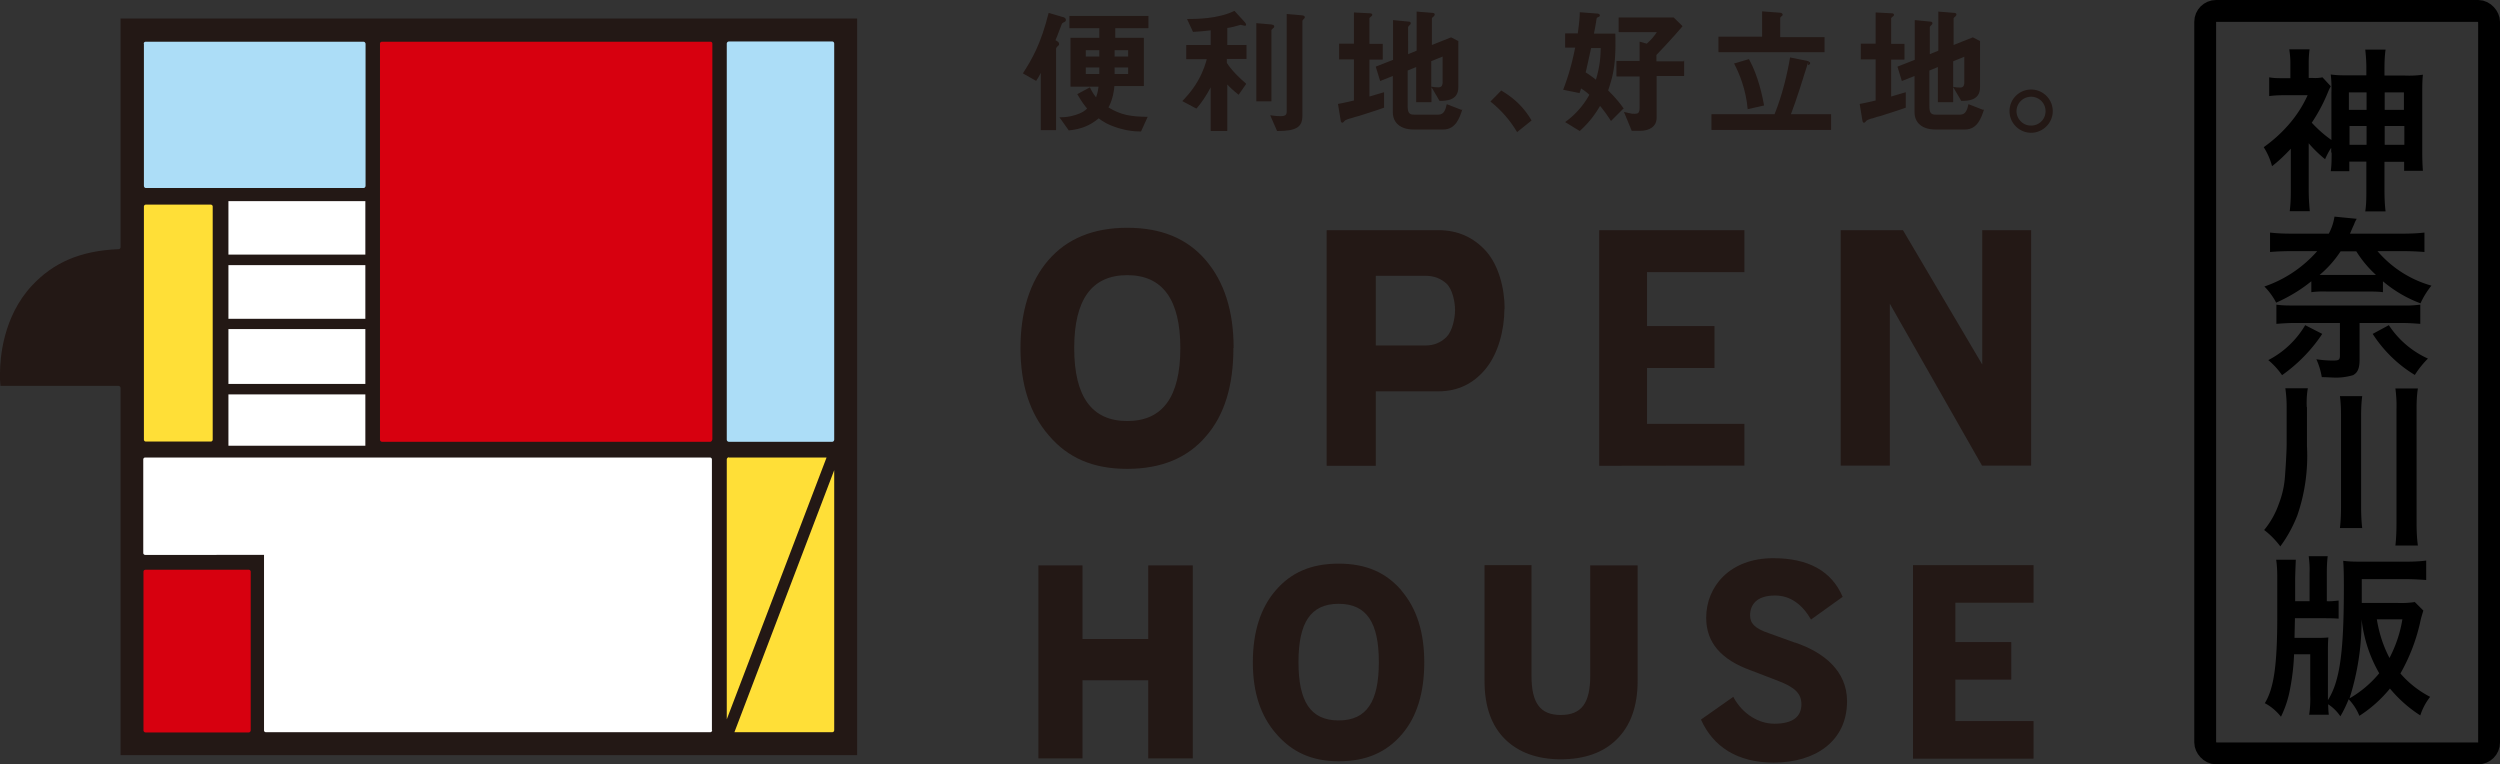 <svg id="_レイヤー_2" data-name="レイヤー 2" xmlns="http://www.w3.org/2000/svg" viewBox="0 0 114.48 35"><rect x="0" y="0" width="114.48" height="35" fill="#333333" stroke="none"/><defs><style>.cls-1{fill:none}.cls-3{fill:#ffdf37}.cls-5{fill:#acddf7}.cls-6{fill:#d7000f}.cls-7{fill:#231815}</style></defs><g id="_レイヤー_1-2" data-name="レイヤー 1"><path class="cls-7" d="M5.52.86v10.46c0 .05-.04.09-.09.09-1.77.07-3 .63-3.97 1.67C.13 14.51 0 16.42 0 17.11v.27s.01.18.02.29h5.4c.05 0 .1.04.1.09v16.82h33.73V.85H5.52Z"/><path class="cls-5" d="M6.58 2c0-.05.04-.09.09-.09h9.97s.05 0 .07.03c.02.02.03.04.03.07v6.5c0 .05-.04.1-.09.1H6.68c-.05 0-.09-.04-.09-.1V2Z"/><path class="cls-3" d="M6.68 9.37h2.97c.05 0 .09.04.09.09v10.67c0 .05-.04.09-.09.09H6.68a.09.09 0 0 1-.09-.09V9.46c0-.05.04-.09.09-.09Z"/><path class="cls-6" d="M32.61 20.13c0 .05-.04.1-.09.1H17.5a.1.1 0 0 1-.1-.1V2c0-.05.04-.09.1-.09h15.02s.05 0 .07.02c.02.02.03.04.03.07v18.14Z"/><path class="cls-5" d="M38.2 20.13c0 .05-.04.1-.09.1h-4.73a.1.1 0 0 1-.1-.1V2c0-.05.04-.1.1-.1h4.73c.05 0 .09.04.09.1v18.13Z"/><path class="cls-6" d="M11.48 33.44c0 .05-.04.1-.09.1H6.67s-.05 0-.07-.03a.09.09 0 0 1-.03-.07v-7.26c0-.05.04-.09.1-.09h4.72c.05 0 .09.04.09.09v7.26Z"/><path class="cls-3" d="M33.38 20.95h4.47l-4.57 11.99v-11.9c0-.05.04-.1.1-.1M38.11 33.53h-4.48l4.57-12v11.91c0 .05-.04.09-.09.09"/><path d="M10.46 15.07h6.27v2.51h-6.27v-2.51Zm6.27-.47h-6.27v-2.46h6.27v2.46Zm-6.27 3.46h6.27v2.35h-6.27v-2.35Zm6.27-8.85v2.45h-6.27V9.21h6.27Zm15.88 24.23c0 .05-.04.09-.09.09H12.19s-.05 0-.07-.02a.09.09 0 0 1-.03-.07v-8.03H6.65a.09.09 0 0 1-.09-.09v-4.28c0-.05.04-.09.09-.09h25.86c.05 0 .09.04.09.09v12.4Z" style="fill:#fff"/><path class="cls-7" d="M56.48 15.94c0 1.72-.41 3.06-1.24 4.02-.85 1.01-2.06 1.51-3.63 1.51s-2.72-.51-3.59-1.54c-.86-.99-1.29-2.32-1.29-3.99s.43-3.05 1.28-4.03c.85-.98 2.05-1.48 3.61-1.48s2.74.49 3.59 1.48c.85.99 1.28 2.33 1.28 4.02Zm-2.43 0c0-2.22-.81-3.34-2.43-3.34s-2.43 1.11-2.43 3.34.81 3.34 2.43 3.34 2.43-1.11 2.43-3.34ZM68.89 14.14c0 .96-.28 2.04-.85 2.74-.56.69-1.29 1.04-2.17 1.04H63v3.41h-2.25V10.54h5.12c.87 0 1.6.32 2.17.95.57.63.86 1.68.86 2.65Zm-2.26.06c0-.4-.13-.97-.39-1.21s-.58-.36-.96-.36H63v3.19h2.28c.38 0 .7-.13.96-.39s.39-.84.39-1.24ZM79.88 21.32l-6.65.01V10.54h6.65v1.92h-4.46v2.47h3.09v1.92h-3.09v2.56h4.46v1.91zM93.01 21.32h-2.25l-4.22-7.41v7.41h-2.25V10.54h2.85l3.63 6.15v-6.15h2.24v10.78zM52.58 25.89v3.37h-3.01v-3.37h-2.02v8.84h2.02v-3.58h3.01v3.58h2.04v-8.84h-2.04zM72.82 25.88v5.06c0 1.26-.4 1.8-1.35 1.8-.94 0-1.34-.54-1.34-1.8v-5.06h-2.15v5.32c0 1.15.32 2.04.94 2.65.62.61 1.48.92 2.55.92 1.08 0 1.94-.3 2.55-.9.64-.62.97-1.52.97-2.68v-5.3h-2.16ZM87.6 25.89v8.85h5.52v-1.72h-3.58v-1.9h2.56V29.4h-2.56v-1.8h3.58v-1.72H87.6ZM64.17 27.03c-.7-.81-1.61-1.22-2.87-1.22-1.27 0-2.18.41-2.88 1.22-.7.81-1.05 1.91-1.05 3.3s.36 2.45 1.06 3.26c.72.84 1.63 1.27 2.87 1.27 1.28 0 2.2-.42 2.9-1.24.68-.79 1.02-1.9 1.02-3.29s-.35-2.48-1.05-3.29Zm-2.87 5.96c-1.29 0-1.84-.87-1.84-2.67s.55-2.67 1.84-2.67 1.84.87 1.84 2.67-.55 2.67-1.84 2.67ZM82.2 29.43 81.01 29c-.66-.22-.87-.46-.87-.82 0-.46.27-.91 1.14-.91.71 0 1.25.41 1.65 1.1l1.45-1.04c-.51-1.19-1.58-1.77-3.18-1.77-1.99 0-3.07 1.3-3.07 2.73 0 1.14.69 1.92 2.05 2.41l1.2.46c.82.31 1.11.6 1.11 1.09 0 .55-.37.89-1.24.89-.69 0-1.45-.42-1.88-1.23l-1.48 1.04c.56 1.24 1.66 1.97 3.33 1.97 1.91 0 3.36-.98 3.36-2.81 0-1.38-1.05-2.24-2.39-2.69Z"/><path class="cls-1" d="M51.04 2.3h.62v.29h-.62zM72.85 2.2c-.14.64-.19.87-.25 1.12.14.08.21.14.46.33.17-.57.21-.96.22-1.45h-.44ZM49.72 2.3h.62v.29h-.62zM51.04 3.1h.62v.3h-.62zM65.88 4c.16 0 .18-.15.18-.22V2.59l-.52.21v1.17c.13.02.24.03.33.03ZM93.01 4.43c-.37 0-.67.3-.67.66 0 .18.07.35.2.47s.29.19.47.19c.37 0 .66-.29.66-.66s-.3-.66-.66-.66ZM89.43 3.97c.13.02.24.03.33.03.16 0 .18-.15.18-.22V2.59l-.52.21v1.17ZM49.72 3.1h.62v.3h-.62z"/><path class="cls-7" d="M48.32 1.87c.06-.13.13-.32.19-.48.04-.09.07-.18.1-.26.03-.07.04-.08.13-.12.06-.03.07-.07.07-.1 0-.07-.07-.12-.14-.13l-.65-.19c-.36 1.43-.75 2.1-1.18 2.77l.6.34h.02v-.02c.05-.06.1-.15.2-.34v2.61s0 .01.01.01h.68s.01 0 .01-.01V2.23s0-.05.07-.11c.04-.03.07-.06.07-.11 0-.06-.06-.12-.17-.17ZM52.55.73h-3.57s-.01 0-.01.01v.54s0 .01.01.01h1.36v.44h-1.31s-.01 0-.01.01v2.22s0 .01.01.01h1.27v.02c-.01.09-.03.25-.11.47-.13-.17-.2-.29-.28-.46l-.58.31c.21.37.36.55.45.66-.1.1-.22.2-.55.3-.3.09-.49.1-.7.1h-.01c-.01 0 0 0 0 .01l.42.59h.01c.54-.05.97-.22 1.36-.55.19.14.4.29.92.45.44.13.73.15 1.01.15h.01l.3-.66v-.01c-.76-.01-1.22-.08-1.79-.43.21-.39.26-.82.27-.98h1.34s.01 0 .01-.01V1.74s0-.01-.01-.01h-1.3v-.44h1.51s.01 0 .01-.01V.74s0-.01-.01-.01Zm-1.51 1.86V2.3h.62v.29h-.62Zm.62.5v.3h-.62v-.3h.62Zm-1.94-.5V2.3h.62v.29h-.62Zm.62.5v.3h-.62v-.3h.62ZM57.09 2.06h-.89v-.78c.18-.02.4-.08.6-.14h.02c.08.02.16.04.18.04.02 0 .06 0 .06-.05 0-.06-.08-.14-.09-.15L56.53.5h-.01c-.75.37-1.77.37-2.16.37v.01l.27.58h.01c.27-.01.52-.04.8-.07v.67h-1.11s-.01 0-.01.01v.63s0 .01.01.01h.93c-.04.15-.14.53-.41 1-.29.5-.6.8-.71.92l.64.34h.01c.2-.22.47-.62.65-.97v1.99s0 .01.01.01h.74s.01 0 .01-.01V3.87c.1.11.28.28.52.47l.34-.49v-.02c-.28-.24-.66-.6-.88-.95V2.7h.89s.01 0 .01-.01v-.63s0-.01-.01-.01ZM58.22 4.64V1.38s.02-.04.06-.07c.03-.03.07-.05.07-.1 0-.07-.09-.08-.13-.09l-.69-.06v3.57s0 .01.01.01h.68s.01 0 .01-.01ZM59.61.7l-.69-.06v4.48c0 .15-.08.2-.29.2-.11 0-.25-.01-.45-.04h-.01v.01l.31.71h.01c.87 0 1.15-.18 1.15-.7V.95s.03-.05.05-.07l.03-.03c.02-.02.03-.03.03-.06 0-.07-.07-.08-.14-.09ZM66.92 5.03l-.67-.26c-.05.22-.11.48-.38.48h-1.12c-.19 0-.29-.06-.29-.37V3.23l.39-.16v1.6s0 .01.01.01h.68s.01 0 .01-.01v-.68l.37.63h.01c.3 0 .85-.02.85-.62V1.88l-.33-.17-.88.35V.83s.04-.05.07-.07c0 0 .02-.01.02-.02.03-.03.04-.05.04-.08 0-.04-.03-.06-.09-.07l-.74-.06v1.79l-.39.16V1.24s.02-.05.07-.09c.03-.02.05-.05.05-.09 0-.06-.06-.07-.09-.07l-.72-.07v1.82l-.79.31v.01l.2.65.58-.23v1.66c0 .49.36.79.95.79h1.36c.58 0 .75-.55.87-.91v-.01Zm-1.38-1.06V2.8l.52-.21v1.19c0 .07-.02.22-.18.22-.1 0-.21-.01-.33-.03Z"/><path class="cls-7" d="M63.39 4.22c-.21.06-.34.1-.68.2V2.73h.6s.01 0 .01-.01v-.7s0-.01-.01-.01h-.6V.83s.04-.05.07-.07 0 0 .01-.01c.02-.01.05-.04.05-.07 0-.04-.05-.07-.09-.07L62 .57V2h-.67s-.01 0-.01.01v.7s0 .01.01.01H62V4.6c-.19.05-.47.11-.73.16 0 0-.01 0 0 .01l.13.79s.03.06.06.06c.04 0 .06-.03.1-.07.04-.05.1-.07.24-.12.03 0 .12-.03.21-.06s.19-.05.22-.06c.4-.13.79-.25 1.15-.38v-.7s.01 0 0 0h-.01ZM68.74 4.16h-.01l-.48.49c.5.4.9.86 1.22 1.4l.66-.53v-.01c-.35-.59-.78-1.01-1.41-1.38ZM74.37 5l-.02-.03c-.11-.16-.29-.41-.71-.83.26-.76.36-1.29.33-2.59 0 0 0-.01-.01-.01h-.97c.04-.2.09-.47.12-.68.01-.04.02-.05.08-.08.06-.02.07-.04.07-.07 0-.08-.1-.09-.13-.09l-.79-.06c0 .23-.02.44-.09.97h-.57s-.01 0-.01.01v.63s0 .01.01.01h.45c-.14.7-.3 1.28-.55 1.93l.74.15h.01c.04-.11.05-.14.07-.21.14.09.24.16.38.29a3.8 3.8 0 0 1-1.11 1.25l.67.41c.4-.37.66-.69.93-1.15.14.17.28.35.5.69l.56-.56v-.01Zm-1.76-1.68c.06-.25.11-.48.25-1.12h.44c-.01.48-.05.88-.22 1.45a5.25 5.25 0 0 0-.46-.33Z"/><path class="cls-7" d="M77.1 2.81h-1.25v-.29c.2-.21.75-.79 1.19-1.31v-.02l-.4-.39h-2.51s-.01 0-.01.01v.65s0 .01.01.01h1.74c-.12.19-.26.35-.46.53l-.32-.09h-.01v.88h-1.05s-.01 0-.01.01v.69s0 .01.01.01h1.05v1.42c0 .25-.06.29-.23.29-.07 0-.14 0-.2-.02-.04-.01-.23-.05-.27-.06h-.01v.01l.35.85h.4c.2 0 .38-.05.51-.14.15-.1.23-.26.23-.45V3.48h1.25s.01 0 .01-.01v-.69s0-.01-.01-.01ZM79.42 2.93c.23.45.53 1.16.61 2.07l.75-.17v-.01c-.07-.39-.27-1.36-.69-2.11h-.01l-.68.2ZM78.69 2.39h4.85s.01 0 .01-.01v-.67s0-.01-.01-.01h-2.02V.81s.02-.03.04-.05c.05-.03.07-.05.07-.09 0-.07-.09-.09-.14-.09l-.8-.06v1.16H78.7s-.01 0-.01.01v.67s0 .01.01.01Z"/><path class="cls-7" d="M83.84 5.23h-1.83c.23-.59.58-1.7.72-2.16s.02-.06.09-.09c.05-.03.07-.05.07-.08 0-.08-.12-.11-.17-.12l-.75-.15c-.11.68-.35 1.72-.71 2.6h-2.88s-.01 0-.01.01v.7s0 .01.01.01h5.46s.01 0 .01-.01v-.7s0-.01-.01-.01ZM90.81 5.03l-.67-.26c-.05.22-.11.48-.38.48h-1.12c-.19 0-.29-.06-.29-.37V3.23l.39-.16v1.6s0 .01.01.01h.68s.01 0 .01-.01v-.68l.37.63h.01c.3 0 .85-.02.85-.62V1.88l-.33-.17-.88.35V.83s.04-.05.07-.07c0 0 .02-.01.02-.02.03-.03.04-.05.04-.08 0-.04-.03-.06-.09-.07l-.74-.06v1.79l-.39.16V1.24s.02-.05.07-.09c.03-.02.05-.05.05-.09 0-.06-.06-.07-.09-.07l-.72-.07v1.82l-.79.31v.01l.2.65.58-.23v1.66c0 .49.36.79.95.79h1.36c.58 0 .75-.55.87-.91v-.01Zm-1.38-2.22.52-.21v1.19c0 .07-.02.22-.18.22-.1 0-.21-.01-.33-.03V2.81Z"/><path class="cls-7" d="M87.28 4.22c-.21.06-.34.1-.68.2V2.73h.6s.01 0 .01-.01v-.7s0-.01-.01-.01h-.6V.83s.04-.05.07-.07 0 0 .01-.01c.02-.01.05-.04.05-.07 0-.04-.04-.07-.09-.07l-.75-.04V2h-.67s-.01 0-.01.01v.7s0 .01.01.01h.67V4.6c-.19.05-.47.11-.73.16 0 0-.01 0 0 .01l.13.79s.03.06.06.06c.04 0 .06-.03.1-.07.04-.05.1-.07.24-.12.03 0 .12-.03.21-.06s.19-.05.22-.06c.4-.13.79-.25 1.15-.38v-.7s.01 0 0 0h-.01ZM93.01 4.1c-.55 0-.99.44-.99.99s.45.99.99.99.99-.45.99-.99-.44-.99-.99-.99Zm.66.99c0 .37-.29.66-.66.66-.18 0-.34-.06-.47-.19a.65.65 0 0 1-.2-.47c0-.36.3-.66.67-.66s.66.3.66.66Z"/><rect x="100.98" y=".5" width="13" height="34" rx=".5" ry=".5" style="stroke:#000;fill:none"/><path d="M106.77 6.98c0 .29 0 .57-.04.86h.85V7.4h.78v1.3c0 .33 0 .65-.05.98h.93c-.04-.33-.05-.66-.05-.98V7.41h.9v.41h.86c-.02-.25-.03-.53-.03-.88v-2.7c0-.27 0-.54.03-.82-.27.04-.54.05-.82.04h-.94v-.33c0-.29.01-.57.05-.86h-.93c.03.28.05.56.05.84v.34h-.82c-.27 0-.54 0-.81-.04.03.27.04.54.03.82v2.18c-.33-.23-.63-.5-.9-.79.3-.45.55-.92.75-1.42.06-.14.08-.17.12-.25l-.38-.41c-.14.03-.29.04-.44.03h-.19v-.69c0-.21.01-.42.04-.62h-.93c.03.2.05.41.05.62v.7h-.37c-.2 0-.4 0-.6-.04v.86c.22-.03.45-.04.67-.04h1.09c-.22.49-.52.95-.87 1.35-.34.39-.72.73-1.14 1.03.17.27.3.56.38.87.31-.24.59-.51.86-.8v1.92c0 .32-.01.63-.05.94h.92c-.03-.31-.05-.63-.05-.94V6.56c.23.27.48.51.75.73.08-.18.17-.36.28-.52v.22Zm1.6-2.75v.8h-.81v-.8h.81Zm0 1.54v.86h-.78v-.86h.78Zm.83.86v-.86h.9v.86h-.9Zm0-1.6v-.8h.88v.8h-.88Zm-.07 7.86c.51.43 1.09.77 1.71 1 .13-.29.3-.56.5-.81-.96-.27-1.82-.82-2.47-1.58h1.17c.4 0 .75.02.98.04v-.89c-.35.04-.7.05-1.05.05h-2.36c.08-.18.1-.24.19-.43.03-.09.07-.17.12-.25l-1.02-.1c-.04.27-.13.54-.26.78h-1.67c-.34 0-.68-.01-1.02-.05v.89c.23-.02.55-.04.98-.04h1.18c-.65.74-1.48 1.3-2.42 1.62.22.22.4.47.54.74.58-.26 1.12-.58 1.61-.98v.5c.23-.03.47-.04.7-.03h1.88c.23 0 .47 0 .7.03v-.5Zm-2.57-.3h-.34c.37-.31.69-.67.96-1.08h.72c.25.4.55.76.9 1.08H106.56Zm.59 2.19v1.5c0 .2-.05.23-.32.23-.25 0-.51-.02-.76-.06.12.26.2.53.25.82.22 0 .45.02.58.02.29.01.57-.03.85-.11.22-.12.3-.32.3-.72v-1.67h1.92c.34 0 .58.02.86.04v-.88c-.26.03-.53.05-.79.04h-5.01c-.26 0-.53 0-.79-.04v.88c.26-.02.52-.04.85-.04h2.08Zm-1.59.11c-.4.68-.99 1.24-1.69 1.6.24.2.45.43.63.69.72-.51 1.35-1.15 1.84-1.89l-.78-.4Zm3.09.4c.49.76 1.15 1.41 1.93 1.88.17-.27.37-.52.6-.75a4.22 4.22 0 0 1-1.79-1.53l-.74.4Zm-3.02 3.35c-.01-.29 0-.58.05-.86h-1.03c.04.28.06.56.06.84v1.73c0 .36-.06 1.31-.09 1.62-.04.38-.13.75-.27 1.11-.15.43-.38.84-.67 1.19.28.21.53.47.74.75.32-.43.58-.91.78-1.42.35-1.02.5-2.1.44-3.18v-1.78Zm1.52-.5c.04.31.05.61.05.92v4.1c0 .34-.01.68-.05 1.02h1.02c-.04-.34-.05-.68-.05-1.02v-4.1c0-.31.01-.61.05-.92h-1.02Zm2.54-.35c.04.31.06.63.05.94v5.18c0 .36-.01.72-.05 1.07h1.03c-.05-.36-.06-.71-.06-1.07v-5.18c0-.32.01-.63.06-.94h-1.03Zm.88 9.78c-.27.04-.53.05-.8.04h-1.62v-1.09h2.04c.3 0 .65.02.91.04v-.89c-.31.04-.63.05-.94.05h-1.99c-.29 0-.58 0-.87-.04.02.29.03.59.03 1.2 0 2.98-.18 4.31-.73 5.18v-2.22c0-.22 0-.43.02-.65-.18.02-.36.02-.66.02h-.89l.02-.9h1.31c.23 0 .46 0 .69.02v-.83c-.18.02-.36.04-.54.03v-1.32c0-.25.01-.49.04-.74h-.87c.03.24.05.49.04.74v1.32h-.66v-1.08q.02-.66.03-.82h-.9c.04.27.05.54.05.81v1.78c0 2.22-.15 3.3-.57 3.98.29.15.54.37.74.62.2-.41.34-.84.42-1.29.1-.52.16-1.04.18-1.57h.74v1.84c.01.31 0 .62-.05.93h.9c-.02-.18-.02-.24-.03-.48.22.14.41.33.56.55.15-.25.27-.51.38-.78.21.22.38.48.49.76.53-.34 1-.76 1.4-1.25.4.48.87.9 1.39 1.23.1-.31.25-.59.45-.85-.52-.27-.98-.63-1.36-1.07.43-.76.74-1.57.92-2.42.03-.14.09-.33.13-.46l-.41-.41Zm-2.43.79c.1.87.37 1.71.81 2.47-.38.46-.84.85-1.36 1.15.37-1.17.56-2.39.55-3.62Zm1.87 0c-.1.62-.3 1.21-.59 1.77-.29-.55-.48-1.15-.58-1.77h1.17Z"/></g></svg>